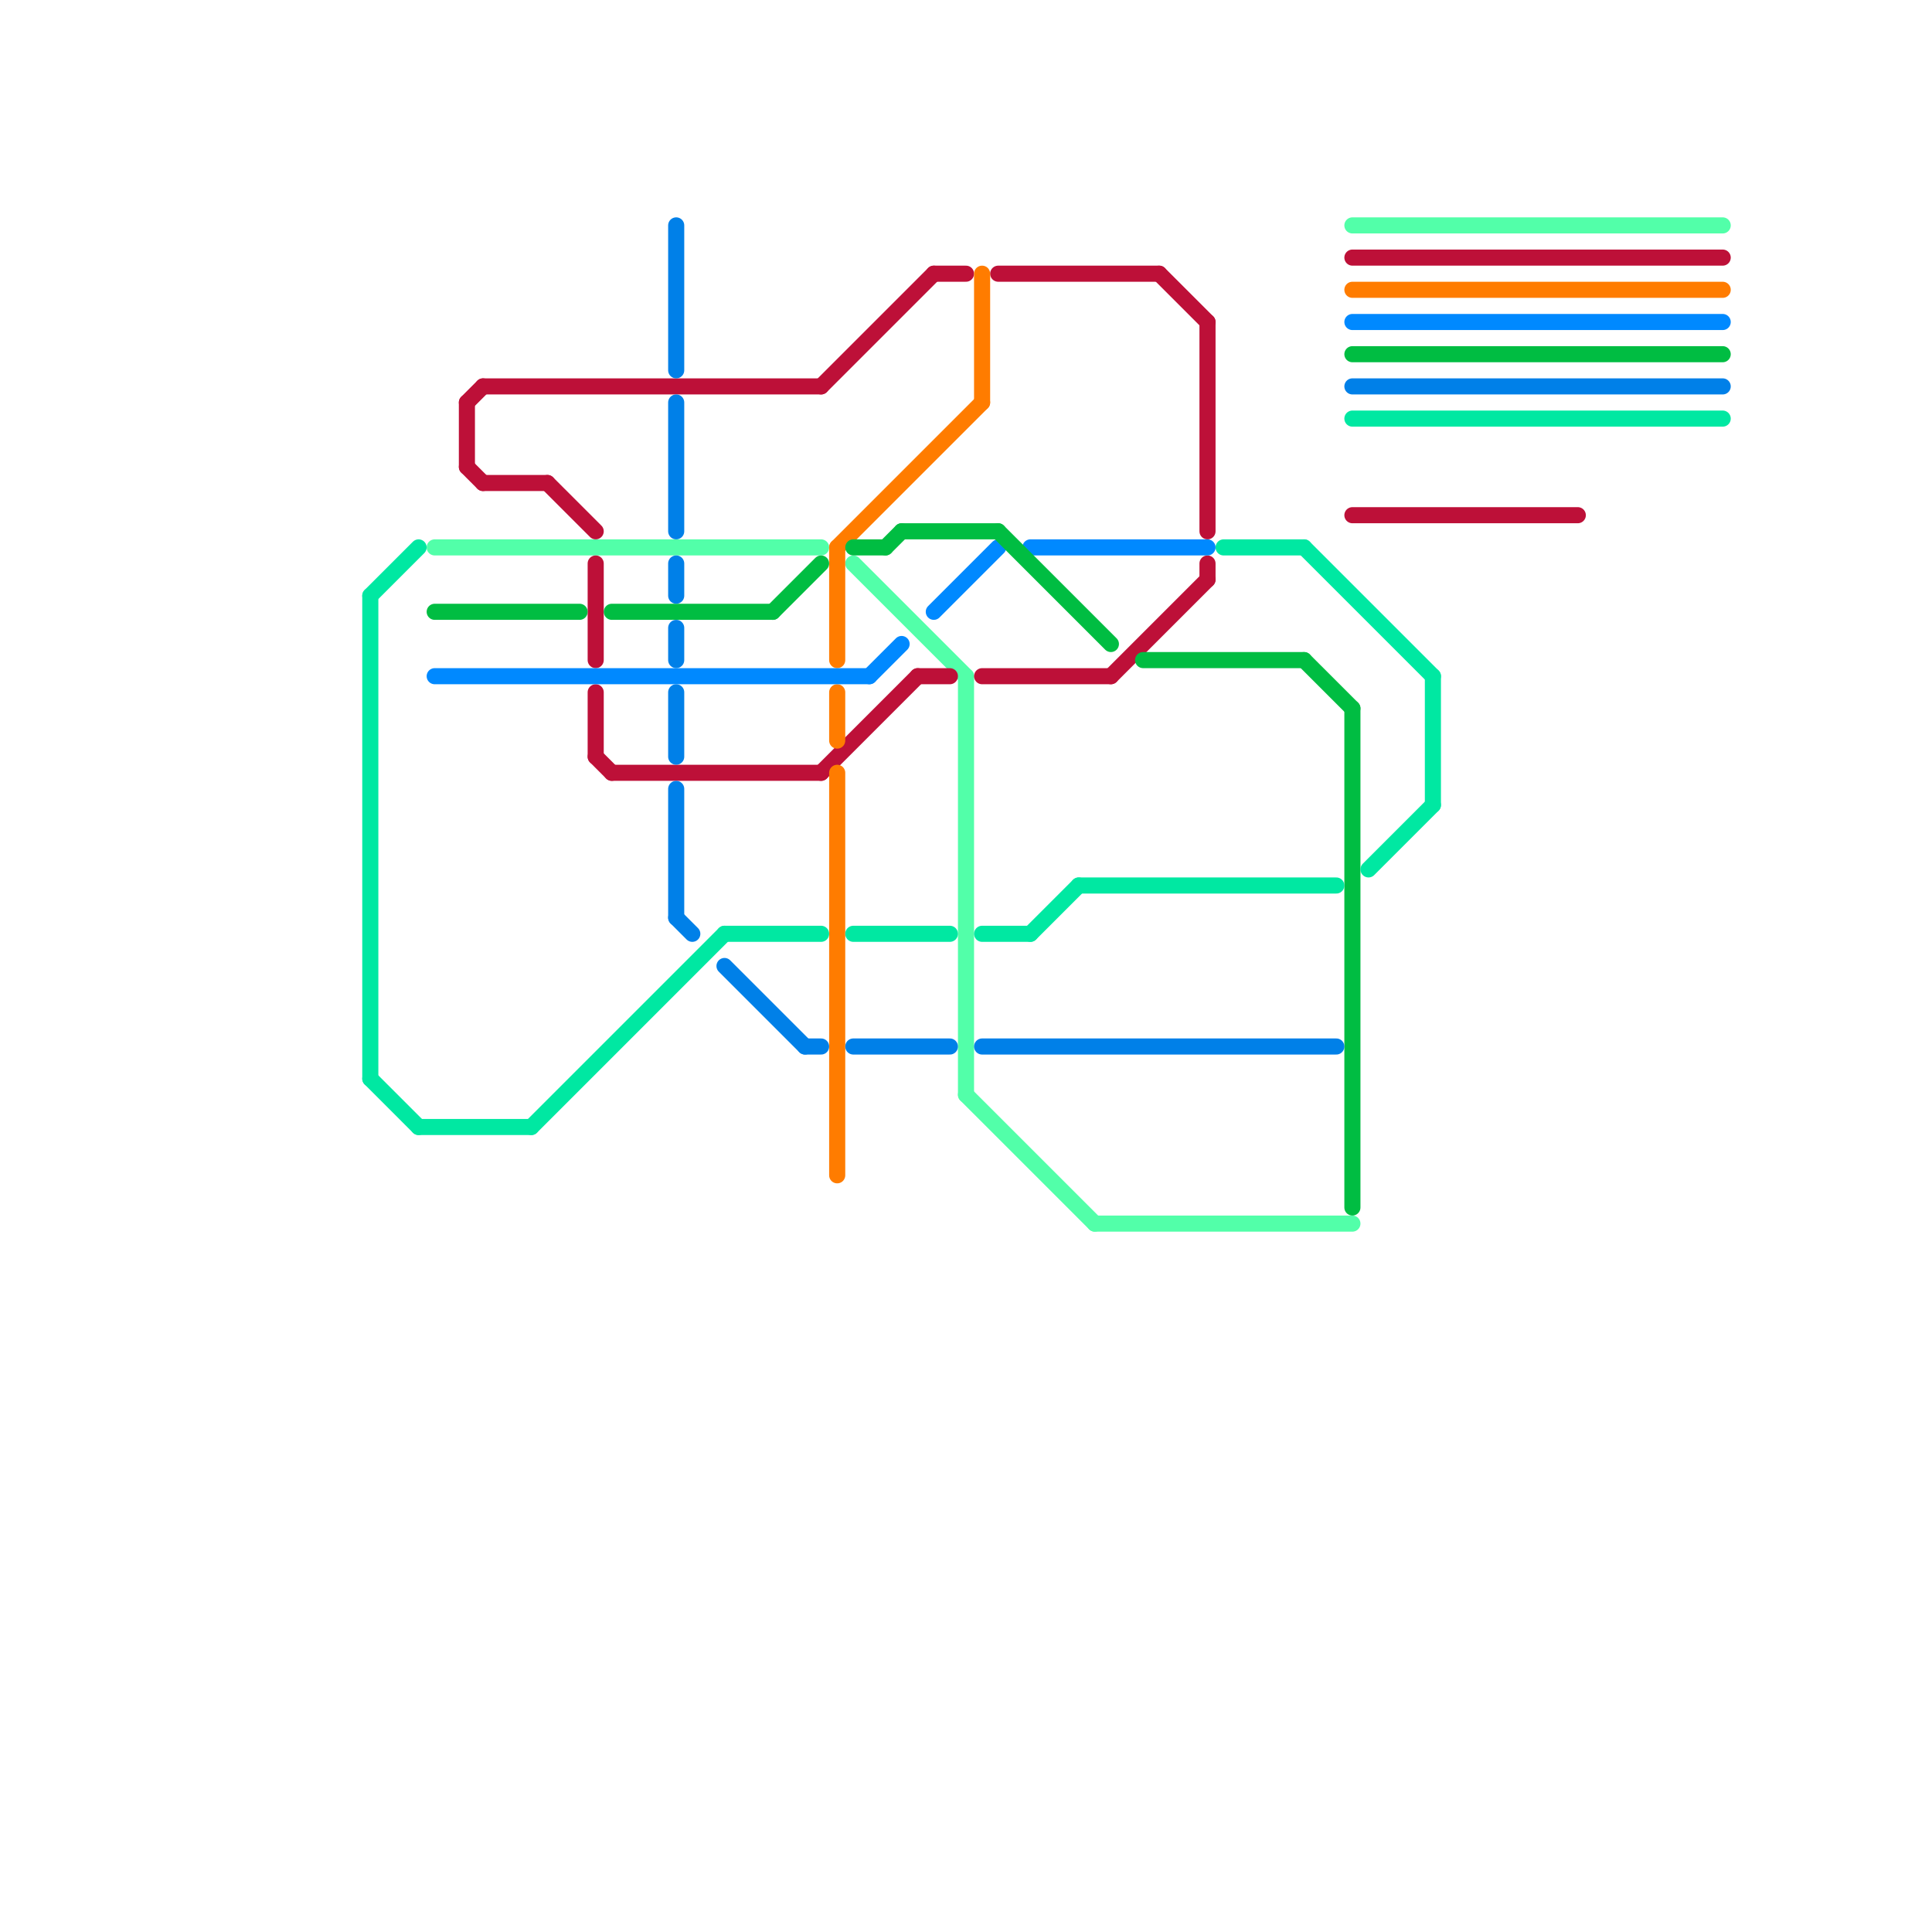 
<svg version="1.1" xmlns="http://www.w3.org/2000/svg" viewBox="0 0 120 120">
<style>text { font: 1px Helvetica; font-weight: 600; white-space: pre; dominant-baseline: central; } line { stroke-width: 1; fill: none; stroke-linecap: round; stroke-linejoin: round; } .c0 { stroke: #52ffa9 } .c1 { stroke: #bd1038 } .c2 { stroke: #ff7c00 } .c3 { stroke: #0089ff } .c4 { stroke: #00bd42 } .c5 { stroke: #0080e8 } .c6 { stroke: #00e8a2 }</style><defs><g id="wm-xf"><circle r="1.2" fill="#000"/><circle r="0.9" fill="#fff"/><circle r="0.6" fill="#000"/><circle r="0.3" fill="#fff"/></g><g id="wm"><circle r="0.6" fill="#000"/><circle r="0.3" fill="#fff"/></g></defs><line class="c0" x1="27" y1="34" x2="51" y2="34"/><line class="c0" x1="60" y1="68" x2="68" y2="76"/><line class="c0" x1="84" y1="14" x2="107" y2="14"/><line class="c0" x1="60" y1="42" x2="60" y2="68"/><line class="c0" x1="53" y1="35" x2="60" y2="42"/><line class="c0" x1="68" y1="76" x2="84" y2="76"/><line class="c1" x1="29" y1="29" x2="30" y2="30"/><line class="c1" x1="37" y1="35" x2="37" y2="41"/><line class="c1" x1="30" y1="30" x2="34" y2="30"/><line class="c1" x1="57" y1="42" x2="59" y2="42"/><line class="c1" x1="51" y1="24" x2="58" y2="17"/><line class="c1" x1="84" y1="16" x2="107" y2="16"/><line class="c1" x1="34" y1="30" x2="37" y2="33"/><line class="c1" x1="37" y1="43" x2="37" y2="47"/><line class="c1" x1="30" y1="24" x2="51" y2="24"/><line class="c1" x1="61" y1="42" x2="69" y2="42"/><line class="c1" x1="29" y1="25" x2="29" y2="29"/><line class="c1" x1="72" y1="17" x2="75" y2="20"/><line class="c1" x1="37" y1="47" x2="38" y2="48"/><line class="c1" x1="29" y1="25" x2="30" y2="24"/><line class="c1" x1="58" y1="17" x2="60" y2="17"/><line class="c1" x1="75" y1="35" x2="75" y2="36"/><line class="c1" x1="75" y1="20" x2="75" y2="33"/><line class="c1" x1="84" y1="32" x2="98" y2="32"/><line class="c1" x1="51" y1="48" x2="57" y2="42"/><line class="c1" x1="69" y1="42" x2="75" y2="36"/><line class="c1" x1="62" y1="17" x2="72" y2="17"/><line class="c1" x1="38" y1="48" x2="51" y2="48"/><line class="c2" x1="52" y1="43" x2="52" y2="46"/><line class="c2" x1="84" y1="18" x2="107" y2="18"/><line class="c2" x1="52" y1="48" x2="52" y2="73"/><line class="c2" x1="61" y1="17" x2="61" y2="25"/><line class="c2" x1="52" y1="34" x2="61" y2="25"/><line class="c2" x1="52" y1="34" x2="52" y2="41"/><line class="c3" x1="54" y1="42" x2="56" y2="40"/><line class="c3" x1="58" y1="38" x2="62" y2="34"/><line class="c3" x1="27" y1="42" x2="54" y2="42"/><line class="c3" x1="64" y1="34" x2="75" y2="34"/><line class="c3" x1="84" y1="20" x2="107" y2="20"/><line class="c4" x1="84" y1="22" x2="107" y2="22"/><line class="c4" x1="71" y1="41" x2="81" y2="41"/><line class="c4" x1="55" y1="34" x2="56" y2="33"/><line class="c4" x1="53" y1="34" x2="55" y2="34"/><line class="c4" x1="56" y1="33" x2="62" y2="33"/><line class="c4" x1="38" y1="38" x2="48" y2="38"/><line class="c4" x1="62" y1="33" x2="69" y2="40"/><line class="c4" x1="84" y1="44" x2="84" y2="75"/><line class="c4" x1="81" y1="41" x2="84" y2="44"/><line class="c4" x1="27" y1="38" x2="36" y2="38"/><line class="c4" x1="48" y1="38" x2="51" y2="35"/><line class="c5" x1="42" y1="43" x2="42" y2="47"/><line class="c5" x1="42" y1="39" x2="42" y2="41"/><line class="c5" x1="42" y1="14" x2="42" y2="23"/><line class="c5" x1="42" y1="49" x2="42" y2="57"/><line class="c5" x1="45" y1="60" x2="50" y2="65"/><line class="c5" x1="53" y1="65" x2="59" y2="65"/><line class="c5" x1="42" y1="35" x2="42" y2="37"/><line class="c5" x1="42" y1="57" x2="43" y2="58"/><line class="c5" x1="61" y1="65" x2="83" y2="65"/><line class="c5" x1="50" y1="65" x2="51" y2="65"/><line class="c5" x1="42" y1="25" x2="42" y2="33"/><line class="c5" x1="84" y1="24" x2="107" y2="24"/><line class="c6" x1="67" y1="55" x2="83" y2="55"/><line class="c6" x1="64" y1="58" x2="67" y2="55"/><line class="c6" x1="84" y1="26" x2="107" y2="26"/><line class="c6" x1="45" y1="58" x2="51" y2="58"/><line class="c6" x1="85" y1="54" x2="89" y2="50"/><line class="c6" x1="53" y1="58" x2="59" y2="58"/><line class="c6" x1="33" y1="70" x2="45" y2="58"/><line class="c6" x1="23" y1="37" x2="26" y2="34"/><line class="c6" x1="61" y1="58" x2="64" y2="58"/><line class="c6" x1="89" y1="42" x2="89" y2="50"/><line class="c6" x1="81" y1="34" x2="89" y2="42"/><line class="c6" x1="26" y1="70" x2="33" y2="70"/><line class="c6" x1="76" y1="34" x2="81" y2="34"/><line class="c6" x1="23" y1="67" x2="26" y2="70"/><line class="c6" x1="23" y1="37" x2="23" y2="67"/>
</svg>
